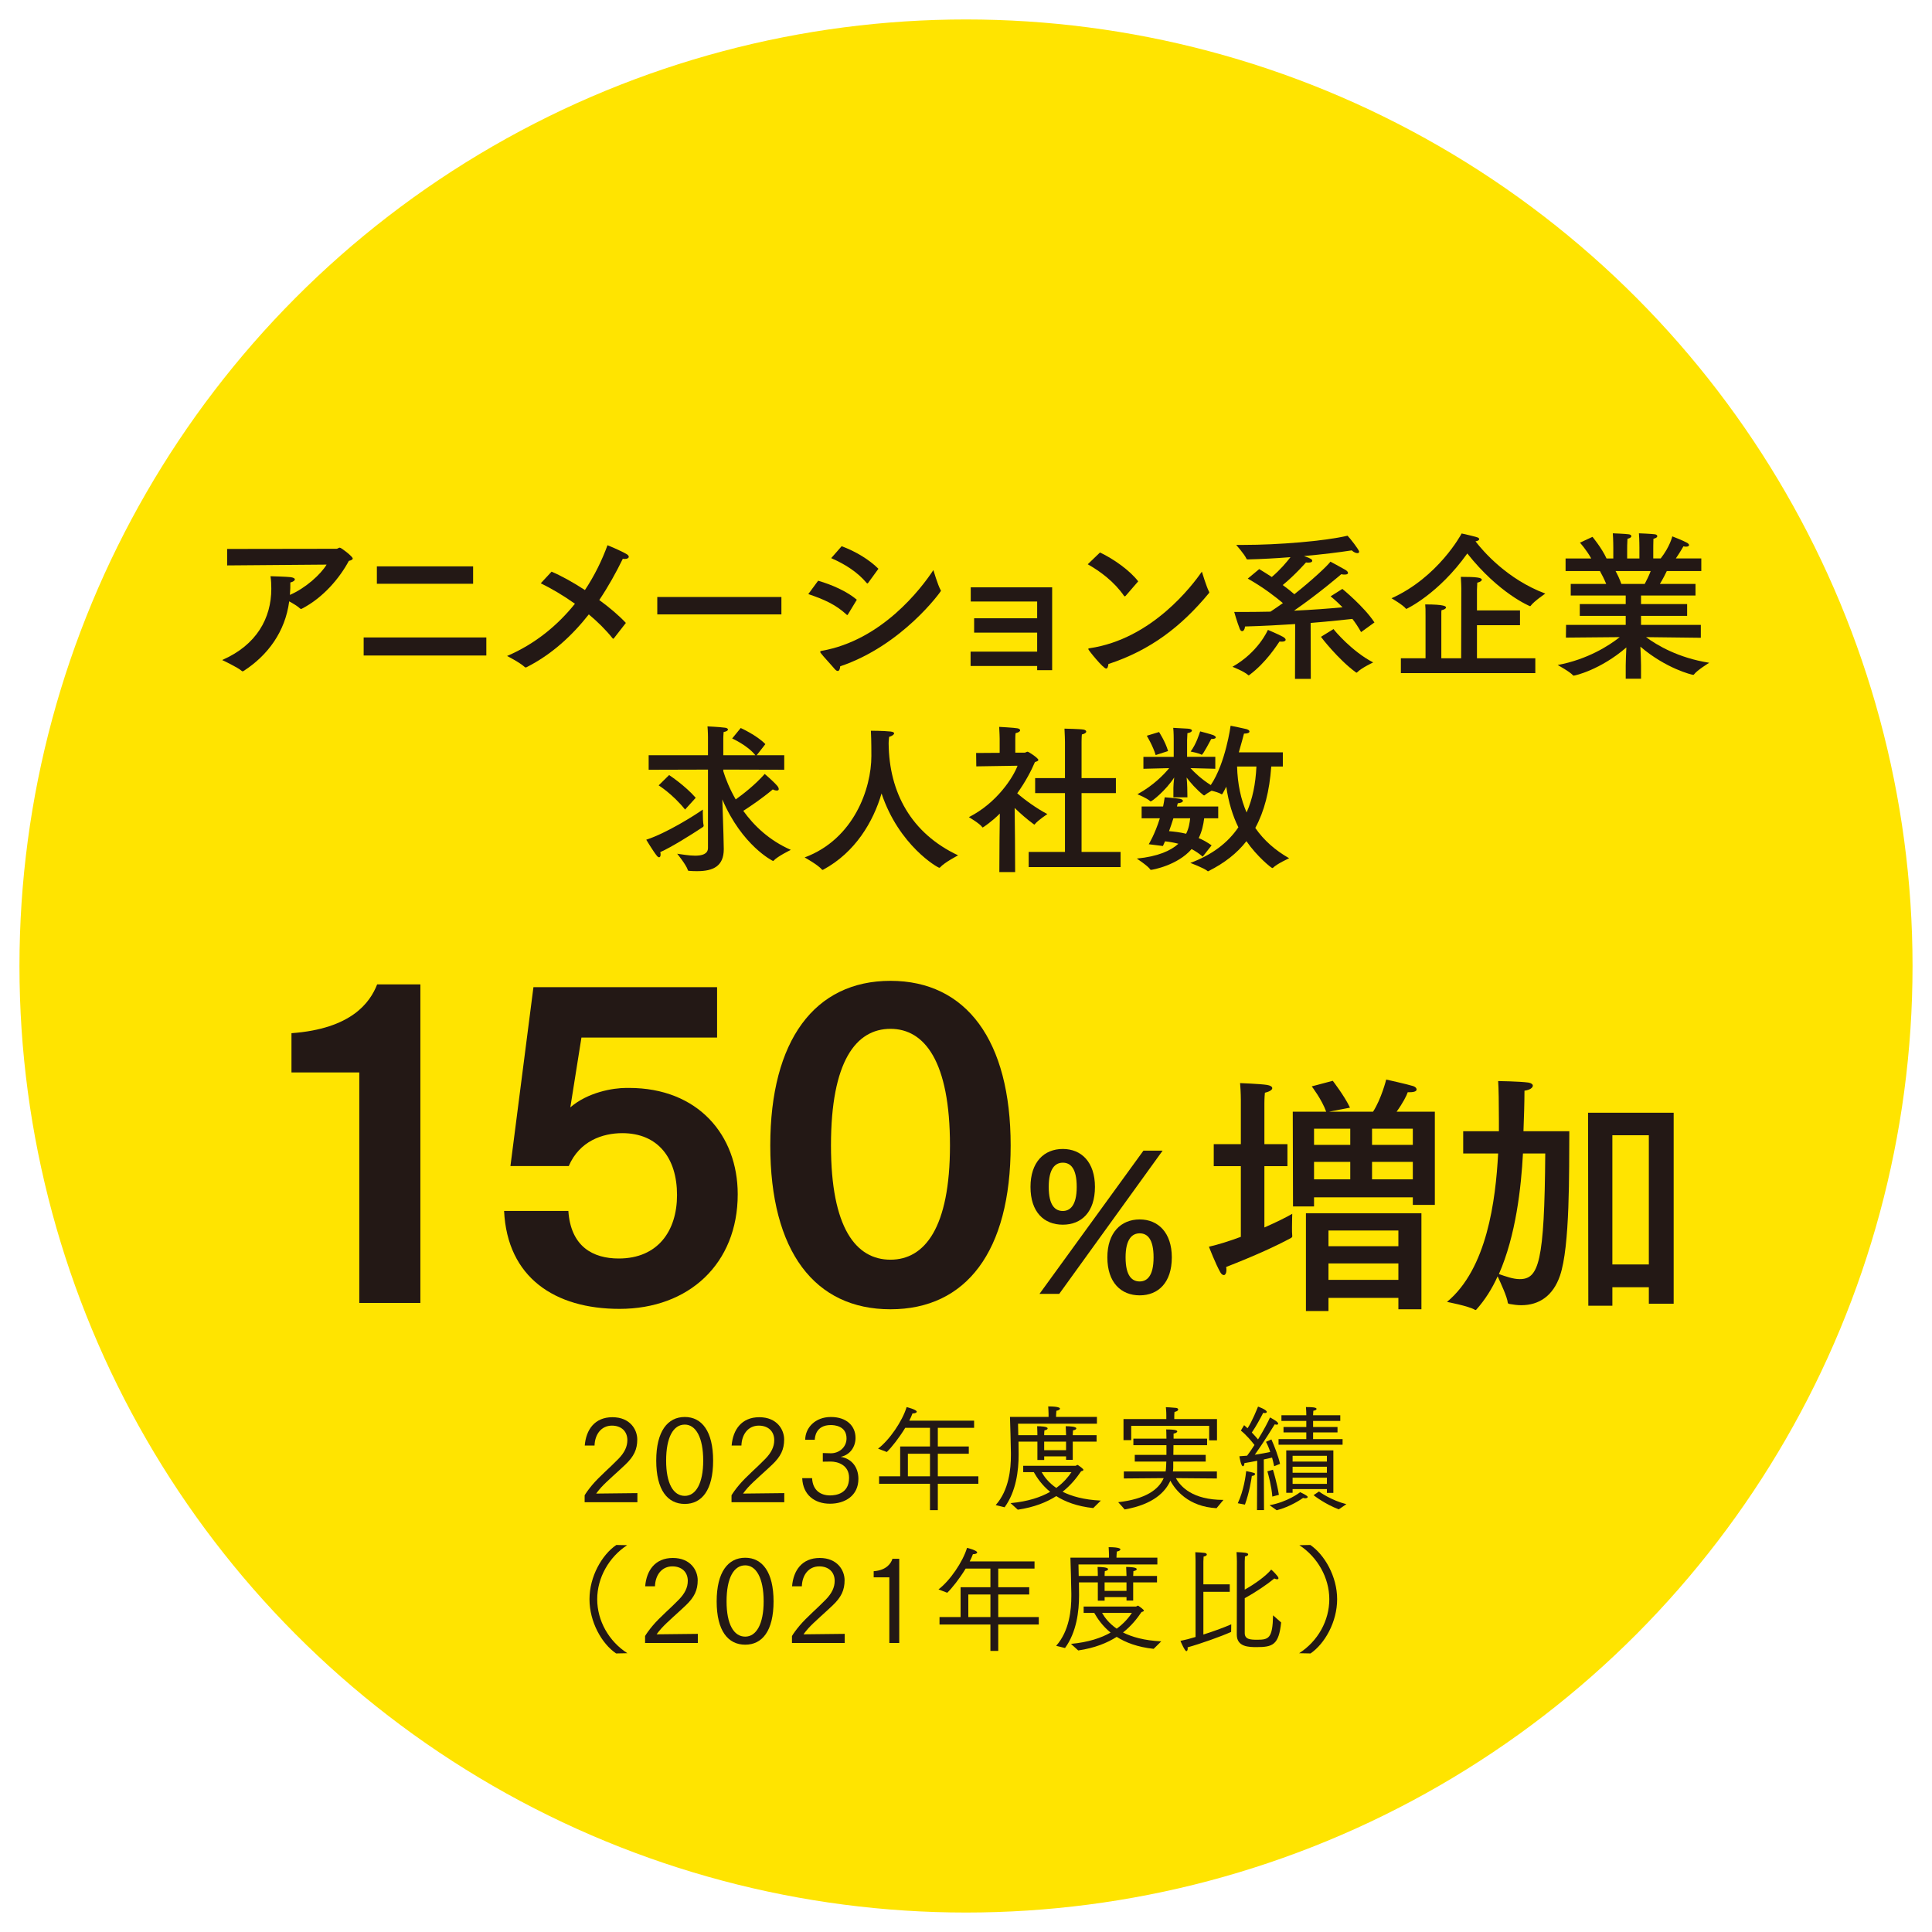 <?xml version="1.0" encoding="UTF-8"?>
<svg id="_レイヤー_1" data-name="レイヤー 1" xmlns="http://www.w3.org/2000/svg" version="1.1" viewBox="0 0 235 235">
  <defs>
    <style>
      .cls-1 {
        fill: #231815;
      }

      .cls-1, .cls-2 {
        stroke-width: 0px;
      }

      .cls-2 {
        fill: #ffe400;
      }
    </style>
  </defs>
  <circle class="cls-2" cx="117.5" cy="117.5" r="115.133"/>
  <g>
    <path class="cls-1" d="M27.629,68.772v-2l13.313-.02c.137,0,.235-.138.392-.138.176,0,1.569,1.079,1.569,1.314,0,.137-.177.235-.471.294-1.098,2.059-3.098,4.471-5.726,5.824-.02.02-.059.02-.078.02-.04,0-.098-.02-.118-.039-.275-.275-.843-.608-1.333-.882-.49,3.706-2.608,6.568-5.549,8.47-.04.02-.079.039-.118.039s-.059,0-.098-.039c-.471-.431-2.392-1.333-2.392-1.333,4.196-1.823,5.98-5.098,5.98-8.666,0-.51-.02-1.02-.098-1.529,0,0,2.098.059,2.471.118.353.059.49.157.49.274,0,.137-.215.294-.549.373,0,.471,0,.902-.039,1.314l-.02.196c1.921-.823,3.765-2.51,4.47-3.686l-12.098.098Z"/>
    <path class="cls-1" d="M59.155,79.733h-14.921v-2.196h14.921v2.196ZM57.547,71.007h-11.706v-2.117h11.706v2.117Z"/>
    <path class="cls-1" d="M74.679,77.635c-.039.02-.059.059-.098.059-.02,0-.039-.02-.059-.04-.843-1.059-1.843-2.039-2.902-2.921-2.02,2.569-4.51,4.882-7.588,6.431-.02.02-.059.02-.078.02-.04,0-.098-.02-.118-.04-.608-.568-2.157-1.353-2.157-1.353,3.47-1.49,6.176-3.765,8.254-6.353-1.431-1.02-2.882-1.863-4.157-2.49l1.313-1.412c1.118.471,2.588,1.274,4.059,2.235,1.176-1.765,2.078-3.627,2.745-5.451,0,0,1.568.627,2.353,1.098.157.098.235.216.235.313,0,.137-.176.255-.451.255-.098,0-.177,0-.275-.02-.804,1.647-1.745,3.353-2.862,5.02,1.235.902,2.392,1.882,3.235,2.784l-1.451,1.863Z"/>
    <path class="cls-1" d="M95.047,74.733h-15.098v-2.118h15.098v2.118Z"/>
    <path class="cls-1" d="M103.141,74.733c-.039.039-.059.079-.078.079-.02,0-.059-.02-.098-.059-1.314-1.215-2.726-1.843-4.647-2.49l1.196-1.627c1.687.49,3.51,1.294,4.706,2.313l-1.079,1.784ZM101.905,81.615c-.098,0-.215-.059-.373-.235-.353-.431-1.412-1.549-1.725-1.98-.02-.039-.04-.078-.04-.098,0-.079.059-.118.177-.138,7.294-1.274,12.078-7.529,13.588-9.823,0,0,.529,1.804.882,2.432.02.039.039.059.039.098,0,.059-4.686,6.627-12.254,9.176-.02.314-.118.569-.294.569ZM105.592,70.909c-.04.039-.059.059-.098.059-.02,0-.039-.02-.079-.059-1.137-1.353-2.686-2.314-4.313-3.02l1.274-1.451c1.687.627,3.353,1.627,4.471,2.745l-1.255,1.726Z"/>
    <path class="cls-1" d="M127.979,81.517h-1.823v-.51h-8.098v-1.745h8.098v-2.313h-7.667v-1.745h7.667v-2.039h-8.079v-1.726h9.902v10.078Z"/>
    <path class="cls-1" d="M136.936,72.458c-.039.039-.078.079-.118.079-.039,0-.059-.02-.098-.059-1.176-1.706-2.882-2.98-4.412-3.843l1.49-1.432c1.667.784,3.667,2.216,4.647,3.51l-1.51,1.745ZM134.544,81.321c-.353,0-2.176-2.255-2.176-2.373,0-.04.039-.079.157-.098,7.627-1.118,12.529-7.686,13.666-9.313,0,0,.568,1.882.863,2.412.02.039.039.079.039.118,0,.02-.02.059-.059.098-3.373,4.078-7.137,6.941-12.216,8.607-.02.334-.118.549-.274.549Z"/>
    <path class="cls-1" d="M151.99,82.086c-.039.039-.078.059-.118.059-.02,0-.039-.02-.059-.039-.49-.451-1.902-1-1.902-1,3.118-1.765,4.255-4.373,4.313-4.49.079.039,1.274.529,1.863.863.196.118.294.235.294.334,0,.137-.157.235-.451.235-.079,0-.177,0-.294-.02-.333.471-1.627,2.549-3.647,4.059ZM165.558,76.889c-.333-.588-.686-1.137-1.059-1.607-.804.078-2.627.294-5.079.49l.02,6.804h-1.922l.02-6.667c-1.843.117-3.902.235-6.098.294-.02.334-.177.568-.353.568-.098,0-.216-.078-.294-.294-.334-.843-.667-2.039-.667-2.039h1.157c1.078,0,2.157-.02,3.255-.039.51-.334,1-.687,1.51-1.04-.785-.666-2.294-1.863-4.274-2.98l1.392-1.157c.529.314,1.039.647,1.529.961,1.039-.882,1.823-1.824,2.274-2.412-1.726.137-3.51.235-5.176.274-.098,0-.137,0-.177-.079-.255-.568-1.255-1.686-1.255-1.686h.941c4.137,0,9.784-.451,12.607-1.118.314.313,1.412,1.726,1.412,1.941,0,.118-.078.177-.215.177-.177,0-.432-.098-.687-.334-1.51.235-3.568.49-5.804.687.902.313,1,.431,1,.588,0,.118-.137.216-.49.216-.079,0-.176-.02-.274-.02,0,0-1.353,1.549-2.824,2.745.569.412,1.059.804,1.412,1.118,2.196-1.745,4-3.432,4.392-3.961,0,0,1.294.687,1.823,1,.196.118.314.255.314.373s-.118.196-.392.196c-.118,0-.255,0-.432-.04,0,0-2.726,2.353-5.745,4.432,2.216-.098,4.274-.255,5.902-.412-.823-.843-1.451-1.333-1.451-1.333l1.431-.902s2.647,2.157,3.902,4.079l-1.627,1.176ZM162.205,76.517c.118.196,2.274,2.745,4.823,4.059,0,0-1.431.666-1.941,1.196-.02.04-.059.04-.079.04-.039,0-.059,0-.098-.04-2.098-1.529-4.196-4.235-4.235-4.313l1.53-.941Z"/>
    <path class="cls-1" d="M187.965,72.203s-1.392.941-1.784,1.49c-.02.039-.059.039-.079.039s-3.765-1.529-7.627-6.412c-3.51,4.941-7.392,6.745-7.412,6.745s-.039,0-.059-.039c-.392-.471-1.745-1.255-1.745-1.255,5.686-2.569,8.47-7.765,8.529-7.882,0,0,1.353.294,1.902.47.137.04.235.138.235.216,0,.118-.137.216-.451.274.921,1.196,3.843,4.608,8.49,6.353ZM184.886,76.047h-5.235v4.02h7.098v1.804h-16.353v-1.804h3v-5.137c0-.765,0-1.059-.04-1.412,2.353,0,2.53.235,2.53.373,0,.118-.177.255-.549.334-.02.079-.02.177-.02.863v4.98h2.412l.02-8.471c0-.157-.02-.823-.059-1.431,1.961,0,2.549.098,2.549.353,0,.118-.176.274-.549.353-.02.235-.039.765-.039.863v2.51h5.235v1.804Z"/>
    <path class="cls-1" d="M206.94,69.458h-4.196c-.157.334-.47.961-.843,1.569h4.333v1.412h-6.627v1.039h5.608v1.432h-5.608v1.098h7.274v1.569l-6.667-.079c1.333.98,3.922,2.529,7.687,3.118,0,0-1.49.921-1.843,1.412-.02.04-.059.059-.098.059-.157,0-3.313-.765-6.431-3.432.039.745.078,1.687.078,2.294v1.608h-1.862v-1.588c0-.451.039-1.432.078-2.216-3.157,2.726-6.255,3.432-6.412,3.432-.02,0-.059-.02-.078-.04-.334-.412-1.863-1.255-1.863-1.255,3.647-.686,6.235-2.353,7.549-3.392l-6.549.059.02-1.549h7.255v-1.098h-5.588v-1.432h5.588v-1.039h-6.687v-1.412h4.314c-.235-.588-.549-1.177-.765-1.569h-4.177v-1.529h3.118c-.608-1.098-1.373-1.921-1.373-1.921l1.529-.706s1.138,1.373,1.706,2.627h.824v-1.294s0-1-.059-1.765c0,0,1.549.059,1.921.118.216.02.334.117.334.235s-.137.235-.471.314c-.039.49-.039,1.196-.039,1.196v1.196h1.49v-1.314s0-1.02-.059-1.745c0,0,1.53.059,1.922.118.196.02.313.117.313.235s-.137.235-.47.314c-.02.471-.02,1.196-.02,1.196v1.196h.902c1.137-1.451,1.412-2.686,1.412-2.686,0,0,1.235.47,1.804.784.157.098.235.196.235.274,0,.118-.137.196-.373.196-.098,0-.196-.02-.313-.04,0,0-.432.765-.922,1.471h3.098v1.529ZM196.509,69.458c.215.392.49.941.706,1.569h2.843c.294-.549.549-1.098.726-1.569h-4.274Z"/>
    <path class="cls-1" d="M80.351,103.962c0,.196-.078.314-.176.314-.079,0-.177-.059-.274-.177-.451-.549-1.294-1.96-1.294-1.96,2.432-.785,5.863-2.941,6.882-3.667v.451c0,.471.02,1.176.098,1.49v.039c0,.059-.039.098-.079.137-1.47.98-3.902,2.49-5.196,3.059.039.118.039.215.039.313ZM95.39,93.629l-7.412-.02v.196c.274.902.765,2.137,1.51,3.432.824-.588,2.313-1.726,3.529-3.098,0,0,1.02.863,1.51,1.431.137.157.196.294.196.412,0,.117-.079.176-.235.176-.137,0-.294-.039-.49-.137-1.353,1.137-2.824,2.118-3.588,2.608,1.314,1.823,3.177,3.607,5.784,4.745,0,0-1.588.765-2.098,1.314-.02.02-.04.039-.059.039-.039,0-3.784-1.863-6.176-7.49l.137,4.254c.02.647.039,1.471.039,1.765v.039c0,2.059-1.294,2.667-3.215,2.667-.314,0-.666,0-1.02-.039-.079,0-.118-.02-.137-.098-.216-.666-1.294-1.98-1.294-1.98.51.059,1.392.235,2.177.235.843,0,1.568-.196,1.568-.941v-9.529l-7.215.02v-1.765h7.215v-2.216s0-.627-.059-1.294c0,0,1.392.059,2.118.157.235.02.373.118.373.235,0,.098-.177.235-.53.294-.039.373-.039.804-.039.804v2.02h3.902c-.961-1.216-2.823-2.04-2.823-2.04l1.039-1.274s1.961.882,3,1.961l-1.059,1.353h3.353v1.765ZM83.331,98.471c-1.529-1.902-3.216-2.941-3.216-2.941l1.274-1.255s1.961,1.294,3.235,2.765l-1.294,1.431Z"/>
    <path class="cls-1" d="M108.091,90.452c.059,5.922,2.726,10.902,8.451,13.588,0,0-1.667.863-2.196,1.47-.02.02-.059.04-.098.04-.176,0-4.902-2.687-7.02-9.039-1,3.431-3.196,7.176-7.098,9.274-.02.02-.059.02-.079.02s-.059,0-.079-.039c-.47-.569-2.098-1.471-2.098-1.471,6-2.235,8.117-8.392,8.117-12.333,0-1.785-.039-2.824-.059-3.079,0,0,1.529,0,2.412.098.294.039.412.118.412.215,0,.157-.255.334-.607.432,0,.118-.059.392-.059.823Z"/>
    <path class="cls-1" d="M123.497,91.55h1.137c.118,0,.235-.118.353-.118.137,0,1.313.785,1.313,1,0,.118-.176.196-.412.255-.432,1.02-1.137,2.392-2.157,3.804.863.765,2.373,1.862,3.667,2.529,0,0-1.157.765-1.51,1.215-.02.04-.039.059-.059.059-.039,0-.059-.02-.118-.059-.804-.588-1.607-1.294-2.294-1.96l.04,3.745.02,4.059h-1.922l.02-3.843.04-3.274c-1,1-2.039,1.687-2.079,1.687-.02,0-.039,0-.059-.04-.294-.431-1.627-1.215-1.627-1.215,3.412-1.726,5.392-4.843,5.921-6.255l-5.02.079-.02-1.627,2.863-.02v-1.725s-.02-.941-.059-1.432c0,0,1.824.098,2.235.177.196.039.313.137.313.235,0,.137-.176.274-.549.353-.039.216-.039.745-.039.745v1.627ZM131.556,94.648h4.176v1.823h-4.176v7.157h4.745v1.843h-11.176v-1.843h4.412v-7.157h-3.627v-1.823h3.627v-4.412s-.02-1.118-.059-1.608c0,0,1.922.039,2.333.118.196.039.314.137.314.235,0,.137-.157.274-.53.353-.039.333-.039.921-.039.921v4.392Z"/>
    <path class="cls-1" d="M148.178,99.531h-1.706c-.098.784-.274,1.608-.667,2.412.53.216,1.04.51,1.569.882l-1.079,1.373c-.412-.353-.863-.666-1.353-.921-1.706,1.98-4.765,2.529-4.941,2.529-.039,0-.078-.02-.098-.059-.235-.392-1.627-1.313-1.627-1.313,2.588-.255,4.137-.961,5.059-1.804-.529-.138-1.079-.235-1.627-.294-.098.196-.177.392-.255.569l-1.726-.216s.745-1.196,1.353-3.157h-2.216v-1.432h2.608c.079-.353.137-.725.196-1.117,0,0,1.373.098,1.824.176.235.039.392.137.392.255s-.176.255-.627.294c-.039.137-.059.255-.098.392h5.02v1.432ZM156.041,93.237h-1.412c-.216,3-.843,5.451-1.941,7.47,1.04,1.51,2.432,2.726,4.118,3.687,0,0-1.471.666-1.96,1.157-.02.02-.059.039-.079.039-.137,0-1.921-1.471-3.157-3.274-1.157,1.49-2.687,2.667-4.588,3.627-.02.02-.059.039-.078.039-.04,0-.059-.02-.079-.039-.392-.353-2.079-.98-2.079-.98,2.647-.98,4.569-2.451,5.843-4.333-.687-1.393-1.196-3.04-1.471-4.941-.157.294-.294.588-.451.843-.02.059-.059.079-.098.079-.02,0-.039,0-.059-.02-.235-.157-.765-.313-1.176-.412-.314.177-.666.392-.843.549-.02.02-.039.02-.059.02s-.04,0-.079-.02c-.902-.725-1.627-1.568-2.059-2.157.039.412.078.902.078,1.235,0,0,.02.666.02,1.177h-1.706v-1.157c0-.255.039-.784.098-1.255-1.059,1.627-2.706,2.902-2.843,2.902-.039,0-.059,0-.079-.02-.373-.373-1.549-.843-1.549-.843,1.961-1.079,3.216-2.393,3.863-3.177l-3.137.079v-1.451h3.686v-2.157s0-.863-.059-1.373c.118,0,1.392.079,1.765.098.353.02.51.118.51.235,0,.137-.235.274-.549.313-.02.314-.04.863-.04.863v2.02h3.432v1.451l-3.02-.079c.49.529,1.313,1.333,2.47,2.059,1.804-2.667,2.412-7.216,2.412-7.216,0,0,1.667.334,1.941.412.235.079.353.177.353.294,0,.137-.196.255-.667.255-.098.353-.313,1.215-.627,2.274h5.353v1.726ZM140.571,91.845c-.314-1.079-1.079-2.353-1.079-2.353l1.49-.451s.765,1.157,1.098,2.314l-1.51.49ZM142.727,99.531c-.157.529-.353,1.059-.529,1.568.666.059,1.353.137,2.078.314.334-.666.432-1.333.49-1.882h-2.039ZM146.178,91.805c-.02,0-.039,0-.059-.02-.294-.176-1.294-.373-1.294-.373.706-.961,1.039-2.118,1.157-2.451,0,0,1.274.333,1.588.451.215.098.313.196.313.274,0,.118-.157.196-.451.196h-.098c-.04.059-1,1.921-1.157,1.921ZM150.473,93.237c.059,2.157.47,4,1.157,5.588.726-1.627,1.098-3.49,1.196-5.588h-2.353Z"/>
  </g>
  <g>
    <path class="cls-1" d="M71.112,181.882c.154-.266.477-.729.925-1.261.882-1.05,2.171-2.115,3.208-3.194.701-.728,1.064-1.442,1.064-2.255,0-1.079-.742-1.765-1.877-1.765-1.289,0-2.073,1.051-2.115,2.423h-1.19c.154-1.919,1.205-3.446,3.362-3.446,2.171,0,3.025,1.527,3.025,2.704,0,1.218-.406,2.073-1.471,3.082-.966.924-2.199,1.961-2.941,2.773-.21.238-.462.546-.588.729l5.015-.056v1.106h-6.416v-.84Z"/>
    <path class="cls-1" d="M79.821,177.665c0-3.572,1.387-5.309,3.474-5.309,2.073,0,3.446,1.737,3.446,5.309,0,3.586-1.373,5.267-3.446,5.267-2.087,0-3.474-1.681-3.474-5.267ZM85.536,177.665c0-2.843-.911-4.384-2.241-4.384-1.387,0-2.27,1.527-2.27,4.384,0,2.788.883,4.286,2.27,4.286,1.331,0,2.241-1.499,2.241-4.286Z"/>
    <path class="cls-1" d="M88.978,181.882c.154-.266.477-.729.925-1.261.882-1.05,2.171-2.115,3.208-3.194.701-.728,1.064-1.442,1.064-2.255,0-1.079-.742-1.765-1.877-1.765-1.289,0-2.073,1.051-2.115,2.423h-1.19c.154-1.919,1.205-3.446,3.362-3.446,2.171,0,3.025,1.527,3.025,2.704,0,1.218-.406,2.073-1.471,3.082-.966.924-2.199,1.961-2.941,2.773-.21.238-.462.546-.588.729l5.015-.056v1.106h-6.416v-.84Z"/>
    <path class="cls-1" d="M98.78,179.795c.07,1.484,1.037,2.101,2.185,2.101.714,0,2.312-.21,2.312-2.143,0-1.555-1.373-1.975-2.228-1.975h-.042l-.924.014v-1.05l.938.028h.056c.966,0,1.891-.714,1.891-1.807,0-1.569-1.555-1.625-1.919-1.625-1.835,0-1.933,1.499-1.947,1.793h-1.163c.014-1.471,1.218-2.773,3.124-2.773s2.998,1.078,2.998,2.549c0,1.022-.616,2.059-1.807,2.297,1.345.21,2.157,1.275,2.157,2.676,0,2.045-1.625,3.025-3.46,3.025-1.891,0-3.292-1.092-3.375-3.109h1.205Z"/>
    <path class="cls-1" d="M106.929,179.571h2.563v-3.628h3.628v-2.27h-3.011c-.729,1.205-1.667,2.396-2.241,2.942l-1.065-.406c1.401-1.065,2.956-3.348,3.474-5.057.056.014,1.232.309,1.232.561,0,.112-.196.21-.476.21h-.042c-.098.28-.238.574-.392.883h7.886v.868h-4.413v2.27h3.768v.882h-3.768v2.746h4.931v.91h-4.931v3.208h-.953v-3.208h-6.191v-.91ZM113.12,179.571v-2.746h-2.689v2.746h2.689Z"/>
    <path class="cls-1" d="M121.112,183.072c1.625-1.821,1.849-4.426,1.849-6.037v-.336c0-.617-.098-4.076-.112-4.356h4.693v-.378c0-.238-.028-.574-.042-.896,1.401,0,1.429.224,1.429.266,0,.112-.168.224-.435.266-.028.309-.042.575-.042.743h4.973v.826h-9.595l.028,1.401h2.325v-.056s0-.504-.028-1.036c.448,0,1.275.042,1.275.266,0,.098-.126.196-.392.238-.028.182-.028.462-.028.588h2.662v-.056s-.014-.504-.042-1.036c.462,0,1.289.042,1.289.266,0,.098-.126.196-.406.238-.014.182-.028.462-.028.588h2.899v.785h-2.899v2.213h-.812v-.42h-2.662v.434h-.826v-2.227h-2.297c.014.644.014,1.232.014,1.457v.14c0,1.891-.294,4.455-1.709,6.388l-1.079-.267ZM122.919,182.834c2.129-.196,3.684-.729,4.818-1.373-.98-.798-1.583-1.681-1.989-2.395h-1.289v-.771h6.359c.07,0,.168-.112.252-.112.014,0,.042.014.056.028.252.168.658.462.658.574,0,.084-.126.14-.28.168-.546.812-1.247,1.695-2.255,2.494,1.079.546,2.578.98,4.651,1.079l-.925.91c-1.961-.21-3.417-.77-4.496-1.457-1.163.742-2.676,1.359-4.679,1.653l-.882-.798ZM126.701,179.066c.308.546.841,1.274,1.779,1.919.91-.658,1.485-1.373,1.849-1.919h-3.628ZM129.671,176.391v-1.037h-2.662v1.037h2.662Z"/>
    <path class="cls-1" d="M136.697,178.982h5.085c.028-.196.056-.378.056-.574.014-.196.014-.406.028-.63h-3.838v-.812h3.852v-1.177h-4.021v-.798h4.021c-.014-.574-.014-.995-.028-1.121,1.191,0,1.345.14,1.345.238,0,.112-.196.238-.448.267v.616h4.076v.798h-4.09l-.014,1.177h3.936v.812h-3.95v.756c0,.126-.014.28-.042.448h5.351v.854l-4.987-.042c.574,1.036,2.017,2.647,5.785,2.647-.056.07-.84,1.008-.84,1.008-3.404-.182-5.015-2.199-5.617-3.348-.574,1.316-2.017,2.885-5.561,3.502-.042-.056-.644-.743-.784-.883,3.333-.378,4.917-1.527,5.533-2.927l-4.847.042v-.854ZM136.655,172.609h5.211v-.49s0-.49-.056-.953c.112,0,.771.028,1.233.084.168.014.266.098.266.196,0,.112-.14.238-.448.294-.028.224-.028.532-.028.532v.336h5.197v2.591h-.952v-1.765h-9.483v1.737h-.938v-2.563Z"/>
    <path class="cls-1" d="M150.559,182.848c.743-1.583.966-3.39,1.022-3.908,1.037.21,1.079.238,1.079.364,0,.098-.14.21-.392.224-.07.49-.294,1.975-.84,3.488l-.869-.168ZM152.926,177.679c-.476.098-1.008.196-1.555.28-.014.266-.098.392-.182.392-.252,0-.434-1.205-.434-1.219.308-.014.63-.042.938-.07.308-.406.616-.854.896-1.303-.35-.448-.938-1.163-1.653-1.751l.392-.659.42.378c.56-.84,1.163-2.367,1.274-2.633.014,0,1.064.378,1.064.644,0,.084-.098.14-.238.14-.056,0-.126-.014-.196-.028-.392.756-.882,1.667-1.387,2.395.308.308.56.617.756.841.7-1.135,1.261-2.213,1.457-2.676.434.238.994.546.994.756,0,.07-.056.126-.182.126-.07,0-.14-.014-.238-.042-.14.238-1.373,2.227-2.423,3.698.742-.112,1.429-.238,1.877-.336-.154-.477-.336-.896-.518-1.233l.658-.294c.35.77.84,2.017,1.05,2.969l-.714.294c-.07-.35-.154-.701-.252-1.051-.28.07-.616.14-1.009.224l.028,6.164h-.854l.028-6.009ZM154.761,182.036c-.098-1.275-.49-2.704-.602-3.068l.672-.196c.084.224.518,1.737.728,3.054l-.798.21ZM154.425,183.086c2.171-.392,3.614-1.499,3.726-1.583.042.028.532.238.812.448.07.056.098.098.098.14,0,.084-.126.154-.294.154-.084,0-.168-.014-.266-.042-.14.098-1.513,1.064-3.208,1.499l-.868-.616ZM155.517,175.046h3.376v-.812h-2.773v-.659h2.773v-.742h-3.025v-.687h3.025v-.112c0-.084-.014-.588-.042-.883.616,0,1.289.014,1.289.224,0,.098-.126.182-.392.224-.014.196-.028.477-.028.477v.07h3.306v.687h-3.306v.742h2.969v.659h-2.969v.812h3.586v.686h-7.789v-.686ZM156.455,176.419h5.729v5.169h-.785v-.462h-4.174v.448h-.771v-5.155ZM161.4,177.778v-.701h-4.174v.701h4.174ZM161.4,179.136v-.728h-4.174v.728h4.174ZM161.4,180.495v-.756h-4.174v.756h4.174ZM160.434,181.419c.112.084,1.499,1.079,3.333,1.541l-.924.63c-1.639-.616-2.941-1.625-3.068-1.723l.659-.448Z"/>
    <path class="cls-1" d="M74.939,201.117c-1.751-1.19-3.236-3.838-3.236-6.597,0-2.76,1.513-5.407,3.264-6.598l1.317.028c-2.213,1.443-3.642,3.964-3.642,6.57,0,2.605,1.401,5.112,3.67,6.569l-1.373.028Z"/>
    <path class="cls-1" d="M78.463,199.002c.154-.267.477-.729.925-1.261.882-1.051,2.171-2.115,3.208-3.194.7-.729,1.064-1.443,1.064-2.255,0-1.079-.742-1.765-1.877-1.765-1.289,0-2.073,1.05-2.115,2.423h-1.19c.154-1.919,1.205-3.446,3.362-3.446,2.171,0,3.026,1.527,3.026,2.704,0,1.219-.406,2.073-1.471,3.082-.966.925-2.199,1.961-2.941,2.773-.21.238-.462.546-.588.729l5.015-.056v1.107h-6.416v-.84Z"/>
    <path class="cls-1" d="M87.172,194.786c0-3.572,1.387-5.309,3.474-5.309,2.073,0,3.446,1.737,3.446,5.309,0,3.586-1.373,5.267-3.446,5.267-2.087,0-3.474-1.681-3.474-5.267ZM92.887,194.786c0-2.844-.911-4.385-2.241-4.385-1.387,0-2.27,1.527-2.27,4.385,0,2.787.883,4.286,2.27,4.286,1.331,0,2.241-1.499,2.241-4.286Z"/>
    <path class="cls-1" d="M96.329,199.002c.154-.267.477-.729.925-1.261.882-1.051,2.171-2.115,3.208-3.194.7-.729,1.064-1.443,1.064-2.255,0-1.079-.742-1.765-1.877-1.765-1.289,0-2.073,1.05-2.115,2.423h-1.19c.154-1.919,1.205-3.446,3.362-3.446,2.171,0,3.026,1.527,3.026,2.704,0,1.219-.406,2.073-1.471,3.082-.966.925-2.199,1.961-2.941,2.773-.21.238-.462.546-.588.729l5.015-.056v1.107h-6.416v-.84Z"/>
    <path class="cls-1" d="M108.176,191.858h-1.905v-.743c1.597-.112,2.129-1.008,2.283-1.513h.826v10.24h-1.205v-7.984Z"/>
    <path class="cls-1" d="M114.279,196.691h2.563v-3.628h3.628v-2.269h-3.011c-.729,1.205-1.667,2.395-2.241,2.941l-1.065-.406c1.401-1.064,2.956-3.348,3.474-5.057.056.014,1.232.308,1.232.56,0,.112-.196.21-.476.21h-.042c-.098.28-.238.574-.392.882h7.886v.869h-4.413v2.269h3.768v.882h-3.768v2.746h4.931v.911h-4.931v3.208h-.953v-3.208h-6.191v-.911ZM120.471,196.691v-2.746h-2.689v2.746h2.689Z"/>
    <path class="cls-1" d="M128.463,200.193c1.625-1.821,1.849-4.426,1.849-6.037v-.336c0-.616-.098-4.076-.112-4.356h4.693v-.378c0-.238-.028-.574-.042-.896,1.4,0,1.429.224,1.429.266,0,.112-.168.224-.435.266-.028.308-.042.574-.042.742h4.973v.827h-9.595l.028,1.401h2.325v-.056s0-.504-.028-1.037c.448,0,1.274.042,1.274.266,0,.098-.126.196-.392.238-.028.182-.028.462-.028.588h2.662v-.056s-.014-.504-.042-1.037c.462,0,1.289.042,1.289.266,0,.098-.126.196-.406.238-.014.182-.028.462-.028.588h2.899v.784h-2.899v2.213h-.812v-.42h-2.662v.434h-.826v-2.227h-2.297c.014.645.014,1.233.014,1.457v.14c0,1.891-.294,4.454-1.709,6.387l-1.079-.266ZM130.27,199.954c2.129-.196,3.684-.728,4.818-1.373-.98-.798-1.583-1.681-1.989-2.396h-1.289v-.77h6.359c.07,0,.168-.112.252-.112.014,0,.042.014.056.028.252.168.658.462.658.575,0,.084-.126.14-.28.168-.546.812-1.247,1.695-2.255,2.493,1.079.546,2.578.98,4.651,1.079l-.925.911c-1.961-.21-3.417-.771-4.496-1.457-1.163.743-2.676,1.359-4.679,1.653l-.882-.798ZM134.052,196.186c.308.546.841,1.275,1.779,1.919.91-.659,1.484-1.373,1.849-1.919h-3.628ZM137.022,193.511v-1.037h-2.662v1.037h2.662Z"/>
    <path class="cls-1" d="M145.421,189.799s-.014-.672-.028-.995c.308,0,.854.056,1.135.084.168.028.266.112.266.196,0,.098-.112.196-.392.252-.014.14-.028.448-.028.603v2.773h3.208v.911h-3.208v5.197c1.373-.435,2.676-.925,3.39-1.247l-.014.925c-1.135.518-3.712,1.443-5.295,1.877.014.056.014.098.014.14,0,.196-.07.322-.168.322-.182,0-.687-1.149-.714-1.247.56-.112,1.205-.28,1.835-.476v-9.315ZM150.45,189.841s-.014-.756-.042-1.051c.883.042,1.415.07,1.415.28,0,.098-.126.21-.392.252-.014.168-.028.477-.028.603v3.432c1.289-.728,2.549-1.639,3.222-2.437.056.028.883.812.883,1.037,0,.084-.056.14-.168.14-.084,0-.196-.028-.336-.098-.84.7-2.283,1.681-3.6,2.395v4.245c0,.77.687.812,1.513.812,1.401,0,1.877-.168,1.933-2.97l.981.868c-.28,2.731-1.023,2.998-2.984,2.998-.924,0-2.409-.014-2.409-1.513l.014-8.993Z"/>
    <path class="cls-1" d="M158.021,201.089c2.283-1.457,3.67-3.964,3.67-6.569,0-2.605-1.429-5.127-3.642-6.57l1.331-.028c1.737,1.19,3.264,3.838,3.264,6.598,0,2.759-1.499,5.407-3.235,6.597l-1.387-.028Z"/>
  </g>
  <g>
    <path class="cls-1" d="M43.703,130.45h-8.25v-4.777c7.285-.531,9.553-3.715,10.421-5.935h5.259v38.744h-7.43v-28.032Z"/>
    <path class="cls-1" d="M69.132,147.289c.29,4.342,2.991,5.79,6.127,5.79,4.776,0,7.092-3.377,7.092-7.72,0-4.487-2.316-7.527-6.658-7.527-2.412,0-5.211.965-6.513,4.004h-7.093l2.798-21.76h22.339v6.127h-16.5l-1.351,8.492c2.123-1.833,5.163-2.364,6.803-2.364h.338c8.395,0,13.22,5.742,13.22,12.931,0,8.443-5.935,13.944-14.378,13.944-7.865,0-13.654-3.812-14.041-11.917h7.816Z"/>
    <path class="cls-1" d="M93.693,139.328c0-12.786,5.404-20.023,14.62-20.023,9.215,0,14.619,7.237,14.619,20.023,0,12.882-5.404,19.927-14.619,19.927-9.216,0-14.62-7.044-14.62-19.927ZM115.55,139.328c0-10.229-3.088-14.185-7.237-14.185-4.198,0-7.237,3.957-7.237,14.185,0,10.036,3.04,13.896,7.237,13.896,4.149,0,7.237-3.86,7.237-13.896Z"/>
    <path class="cls-1" d="M133.185,144.372c0,3.063-1.646,4.594-3.909,4.594-2.286,0-3.931-1.531-3.931-4.594,0-3.017,1.646-4.617,3.931-4.617,2.263,0,3.909,1.6,3.909,4.617ZM128.842,157.378h-2.4l12.641-17.417h2.332l-12.572,17.417ZM127.562,144.372c0,2.286.8,2.926,1.714,2.926.846,0,1.691-.617,1.691-2.926,0-2.263-.754-2.949-1.691-2.949-.891,0-1.714.663-1.714,2.949ZM142.534,152.944c0,3.063-1.646,4.617-3.908,4.617-2.263,0-3.932-1.554-3.932-4.617,0-2.995,1.646-4.617,3.932-4.617,2.263,0,3.908,1.623,3.908,4.617ZM136.911,152.944c0,2.309.823,2.926,1.714,2.926.846,0,1.691-.594,1.691-2.926,0-2.24-.754-2.926-1.691-2.926-.892,0-1.714.663-1.714,2.926Z"/>
    <path class="cls-1" d="M153.795,139.167h2.804v2.68h-2.804v7.456c1.479-.647,2.711-1.263,3.389-1.664,0,0-.031.862-.031,1.664,0,.4,0,.77.031,1.017v.062c0,.092-.062.123-.123.185-1.817.986-4.375,2.156-7.917,3.542.031.154.031.277.031.37,0,.401-.154.616-.308.616-.154,0-.308-.123-.431-.339-.555-.955-1.386-3.111-1.386-3.111,1.201-.277,2.557-.709,3.881-1.202v-8.595h-3.296v-2.68h3.296v-5.392s0-.955-.092-2.033c0,0,2.403.093,3.235.216.431.062.678.216.678.4,0,.185-.247.4-.894.555-.062.555-.062,1.263-.062,1.263v4.991ZM174.529,146.56h-2.68v-.924h-12.015v1.109h-2.557l-.031-11.522h4.066c-.524-1.479-1.756-3.081-1.756-3.081l2.557-.678s1.448,1.879,2.095,3.266l-2.557.493h5.36c1.017-1.571,1.602-3.913,1.602-3.913,0,0,2.742.616,3.296.801.247.093.401.247.401.401,0,.185-.216.339-.832.339h-.247c-.123.4-.616,1.355-1.355,2.372h4.652v11.337ZM172.896,159.253h-2.803v-1.386h-8.503v1.602h-2.742v-11.892h14.048v11.676ZM159.834,137.287v1.972h4.405v-1.972h-4.405ZM159.834,141.323v2.126h4.405v-2.126h-4.405ZM161.59,149.672v1.91h8.503v-1.91h-8.503ZM161.59,153.677v2.002h8.503v-2.002h-8.503ZM166.889,137.287v1.972h4.96v-1.972h-4.96ZM166.889,141.323v2.126h4.96v-2.126h-4.96Z"/>
    <path class="cls-1" d="M190.884,137.595c-.031,4.898.092,14.048-1.14,17.591-.832,2.403-2.495,3.574-4.713,3.574-.462,0-.924-.062-1.448-.154-.092-.031-.185-.062-.185-.154-.062-.678-.863-2.403-1.232-3.204-.678,1.509-1.541,2.865-2.557,4.005-.031.062-.092.092-.123.092s-.062,0-.092-.031c-.771-.462-3.389-.955-3.389-.955,4.868-4.036,5.915-12.323,6.223-18.053h-4.251v-2.711h4.344v-1.263c0-1.972-.031-4.159-.093-4.836,0,0,2.588.031,3.697.185.339.062.523.216.523.37,0,.247-.339.524-1.017.616,0,1.325-.062,3.389-.123,4.929h5.576ZM185.246,140.306c-.215,4.098-.862,9.982-2.926,14.665.801.277,1.725.616,2.526.616,2.311,0,3.019-2.002,3.112-15.281h-2.711ZM203.577,158.575h-3.019v-2.002h-4.436v2.249h-2.927l-.031-23.476h10.413v23.229ZM196.121,138.089v15.711h4.436v-15.711h-4.436Z"/>
  </g>
</svg>